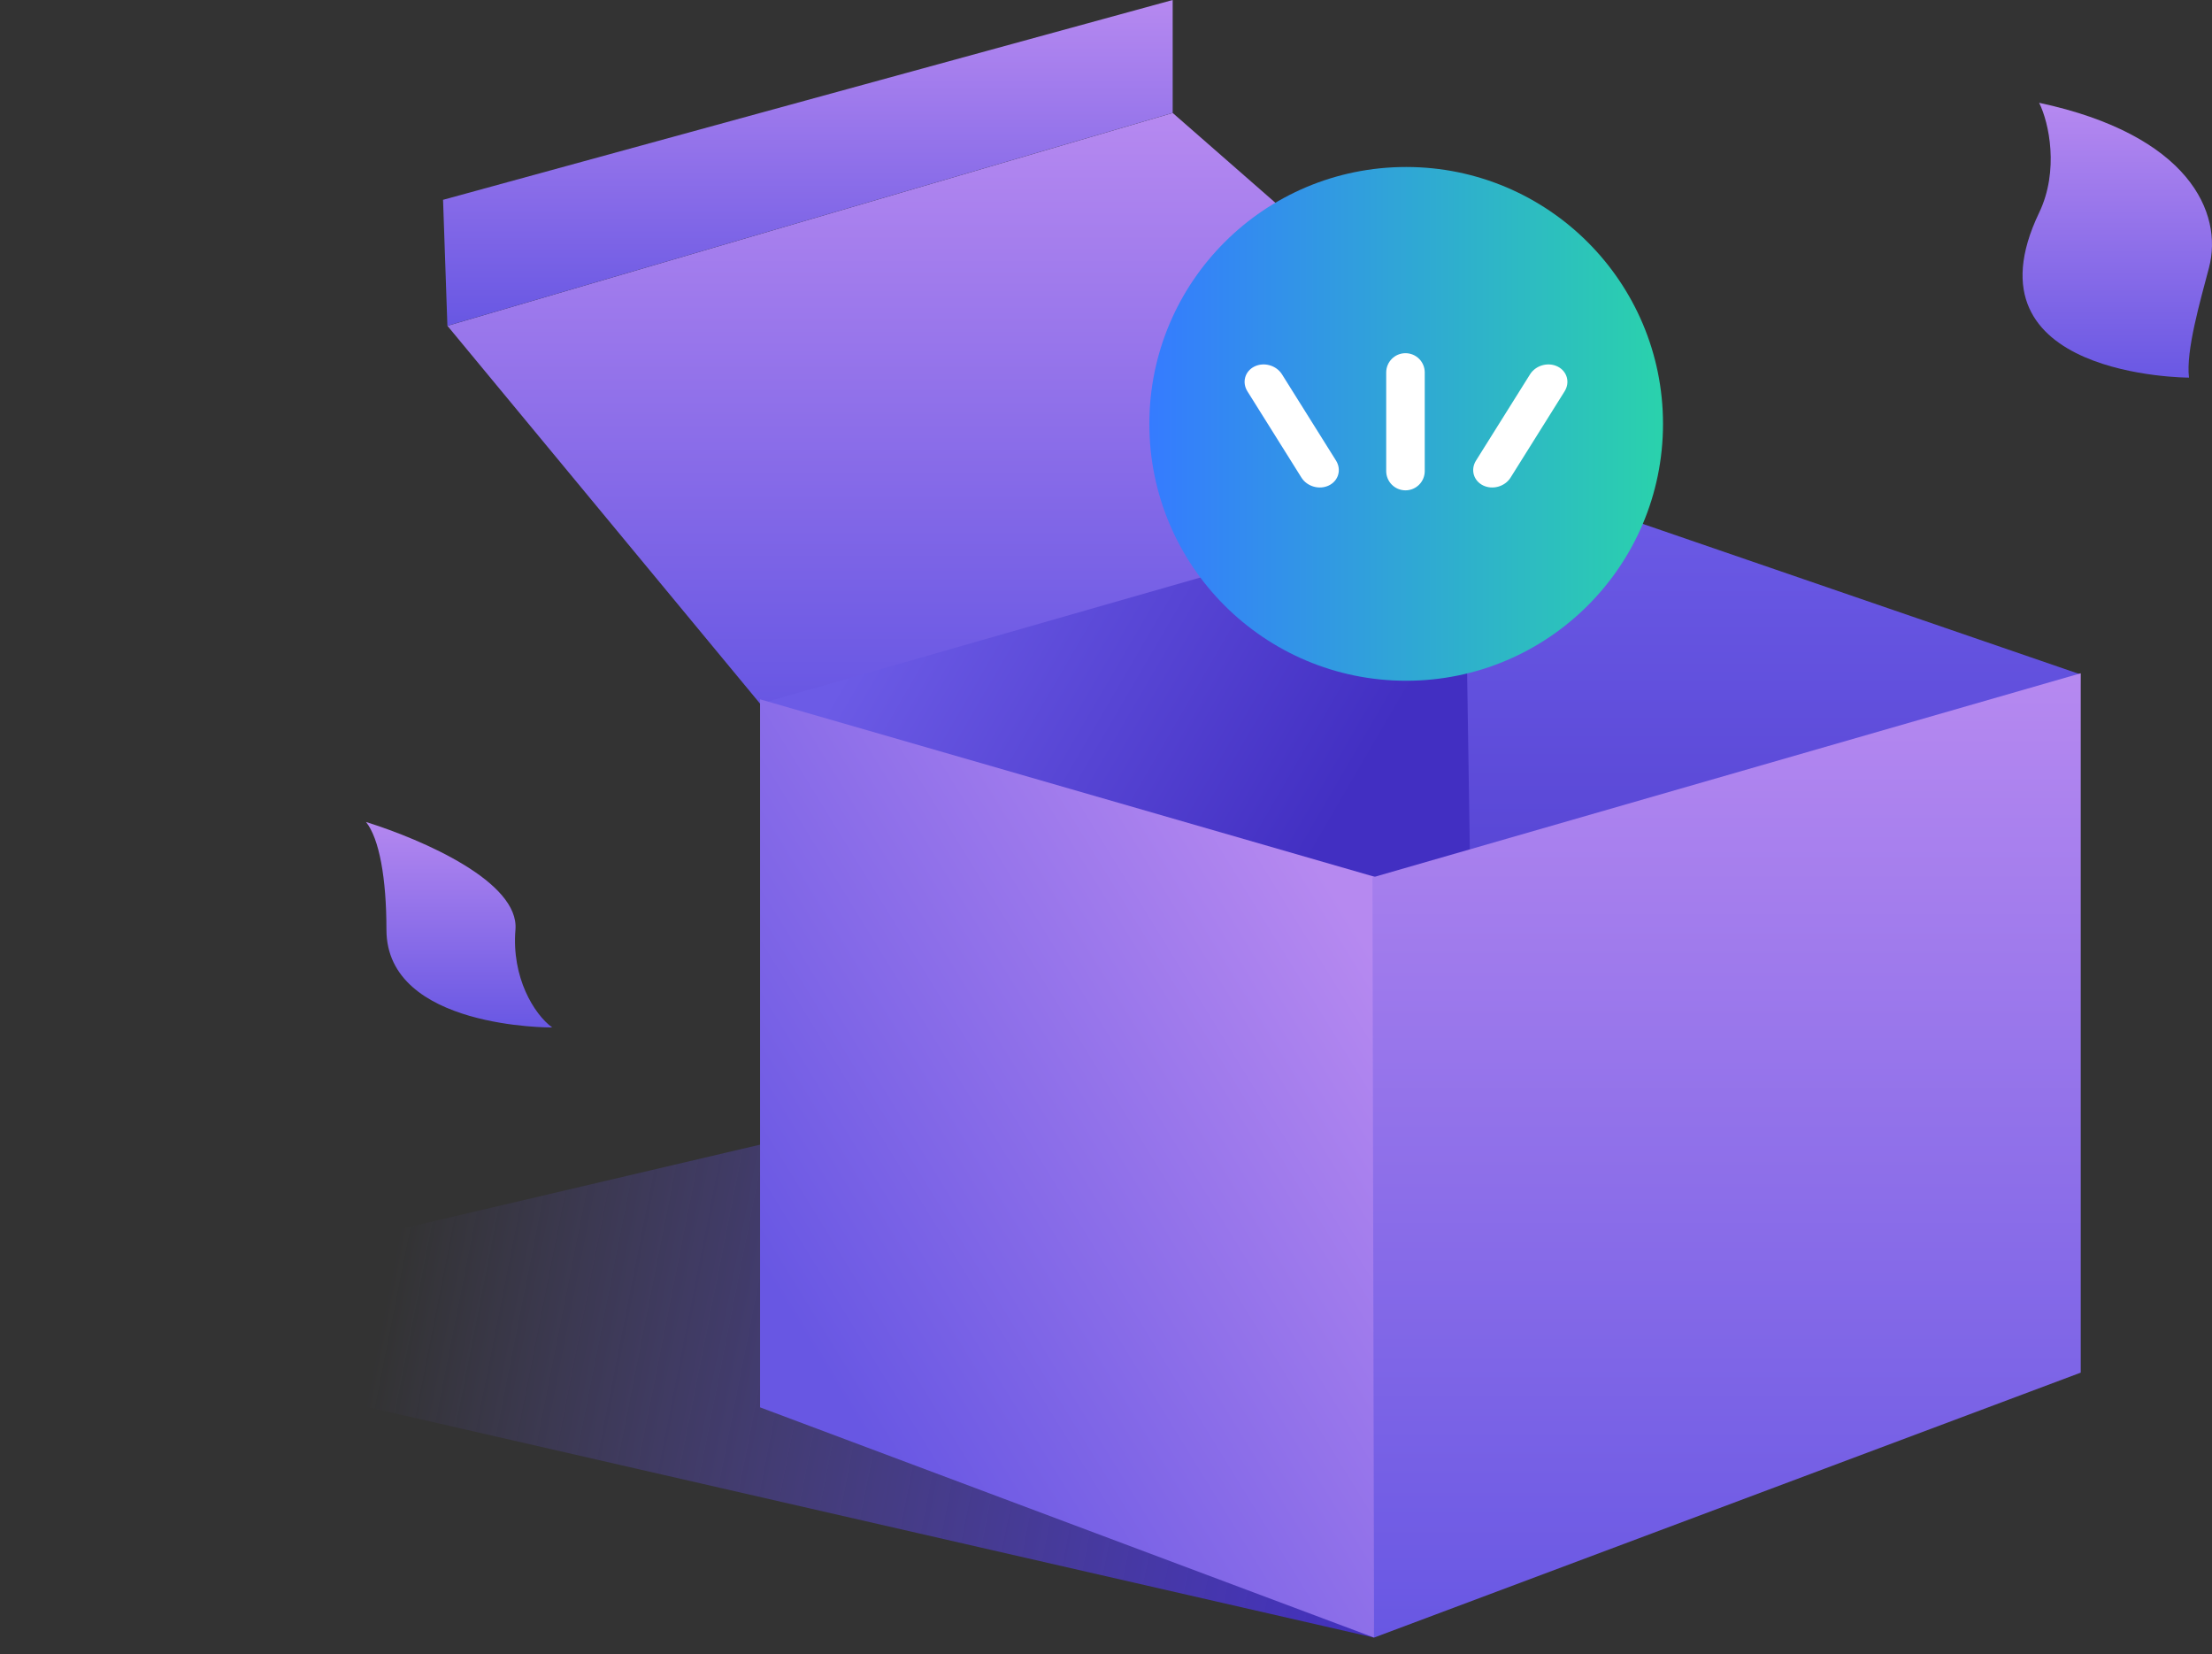 <svg width="111" height="83" viewBox="0 0 111 83" fill="none" xmlns="http://www.w3.org/2000/svg">
<rect x="0" y="0" width="111" height="83" fill="#333333" stroke="none"/>
<g id="Group 1142817363">
<path id="Vector 20" d="M0 66.374L68.95 82.161L69.917 68.849L38.469 57.352L0 66.374Z" fill="url(#paint0_linear_197_514)"/>
<path id="Vector 14" d="M74.099 64.942L73.881 24.625L38.358 35.086V58.404L74.099 64.942Z" fill="url(#paint1_linear_197_514)"/>
<path id="Vector 13" d="M22.452 16.346L38.143 35.306L79.263 23.522L58.847 5.667L22.452 16.346Z" fill="url(#paint2_linear_197_514)"/>
<path id="Vector 15" d="M74.097 64.727L73.459 23.199L104.39 33.832L104.068 68.307L74.097 64.727Z" fill="url(#paint3_linear_197_514)"/>
<path id="Vector 16" d="M22.233 10.025L22.451 16.345L58.846 5.666V0L22.233 10.025Z" fill="url(#paint4_linear_197_514)"/>
<path id="Ellipse 660" d="M83.451 21.266C83.451 28.384 77.68 34.154 70.563 34.154C63.445 34.154 57.675 28.384 57.675 21.266C57.675 14.149 63.445 8.378 70.563 8.378C77.68 8.378 83.451 14.149 83.451 21.266Z" fill="url(#paint5_linear_197_514)"/>
<path id="Vector 11" d="M38.141 70.609V35.086L69.087 44.021L68.95 82.159L38.141 70.609Z" fill="url(#paint6_linear_197_514)"/>
<path id="Vector 12" d="M104.413 33.779L68.871 44.022L68.952 82.16L104.413 68.867V33.779Z" fill="url(#paint7_linear_197_514)"/>
<g id="Group 1142817362">
<path id="Vector 17 (Stroke)" fill-rule="evenodd" clip-rule="evenodd" d="M70.528 17.72C71.062 17.72 71.495 18.153 71.495 18.687V23.635C71.495 24.169 71.062 24.601 70.528 24.601C69.994 24.601 69.561 24.169 69.561 23.635V18.687C69.561 18.153 69.994 17.72 70.528 17.72Z" fill="white"/>
<path id="Vector 18 (Stroke)" fill-rule="evenodd" clip-rule="evenodd" d="M78.159 18.388C78.638 18.623 78.797 19.181 78.513 19.633L75.802 23.961C75.519 24.413 74.901 24.589 74.421 24.354C73.942 24.119 73.783 23.562 74.067 23.109L76.778 18.782C77.061 18.329 77.68 18.153 78.159 18.388Z" fill="white"/>
<path id="Vector 19 (Stroke)" fill-rule="evenodd" clip-rule="evenodd" d="M62.95 18.388C62.471 18.623 62.312 19.181 62.596 19.633L65.307 23.961C65.591 24.413 66.209 24.589 66.688 24.354C67.167 24.119 67.326 23.562 67.043 23.109L64.332 18.782C64.048 18.329 63.43 18.153 62.95 18.388Z" fill="white"/>
</g>
<path id="Vector 21" d="M102.325 10.673C103.336 8.563 102.826 6.16 102.325 5.157C109.846 6.768 111.572 10.673 110.849 13.431C110.418 15.077 109.679 17.609 109.846 18.946C109.846 18.946 98.362 18.946 102.325 10.673Z" fill="url(#paint8_linear_197_514)"/>
<path id="Vector 22" d="M19.392 46.644C19.392 44.055 19.031 42.07 18.367 41.24C21.272 42.153 26.065 44.254 25.866 46.644C25.666 49.035 26.798 50.887 27.711 51.55C27.711 51.55 19.392 51.624 19.392 46.644Z" fill="url(#paint9_linear_197_514)"/>
</g>
<defs>
<linearGradient id="paint0_linear_197_514" x1="18.897" y1="67.48" x2="70.968" y2="77.758" gradientUnits="userSpaceOnUse">
<stop stop-color="#6C5BE6" stop-opacity="0"/>
<stop offset="1" stop-color="#422FC2"/>
</linearGradient>
<linearGradient id="paint1_linear_197_514" x1="43.496" y1="31.896" x2="65.084" y2="44.462" gradientUnits="userSpaceOnUse">
<stop stop-color="#6C5BE6"/>
<stop offset="1" stop-color="#422FC2"/>
</linearGradient>
<linearGradient id="paint2_linear_197_514" x1="46.169" y1="5.667" x2="46.169" y2="35.306" gradientUnits="userSpaceOnUse">
<stop stop-color="#B689F0"/>
<stop offset="1" stop-color="#6857E3"/>
</linearGradient>
<linearGradient id="paint3_linear_197_514" x1="88.49" y1="24.627" x2="88.49" y2="64.727" gradientUnits="userSpaceOnUse">
<stop stop-color="#6C5BE6"/>
<stop offset="1" stop-color="#422FC2"/>
</linearGradient>
<linearGradient id="paint4_linear_197_514" x1="39.045" y1="4.48887e-07" x2="39.045" y2="16.345" gradientUnits="userSpaceOnUse">
<stop stop-color="#B689F0"/>
<stop offset="1" stop-color="#6857E3"/>
</linearGradient>
<linearGradient id="paint5_linear_197_514" x1="57.675" y1="21.266" x2="83.451" y2="21.266" gradientUnits="userSpaceOnUse">
<stop stop-color="#357BFF"/>
<stop offset="1" stop-color="#2AD2AC"/>
</linearGradient>
<linearGradient id="paint6_linear_197_514" x1="64.439" y1="40.596" x2="35.119" y2="58.639" gradientUnits="userSpaceOnUse">
<stop stop-color="#B689F0"/>
<stop offset="1" stop-color="#6857E3"/>
</linearGradient>
<linearGradient id="paint7_linear_197_514" x1="85.783" y1="33.779" x2="85.783" y2="82.16" gradientUnits="userSpaceOnUse">
<stop stop-color="#B689F0"/>
<stop offset="1" stop-color="#6857E3"/>
</linearGradient>
<linearGradient id="paint8_linear_197_514" x1="105.647" y1="5.157" x2="105.647" y2="19.199" gradientUnits="userSpaceOnUse">
<stop stop-color="#B689F0"/>
<stop offset="1" stop-color="#6857E3"/>
</linearGradient>
<linearGradient id="paint9_linear_197_514" x1="22.431" y1="40.918" x2="22.431" y2="51.624" gradientUnits="userSpaceOnUse">
<stop stop-color="#B689F0"/>
<stop offset="1" stop-color="#6857E3"/>
</linearGradient>
</defs>
</svg>
